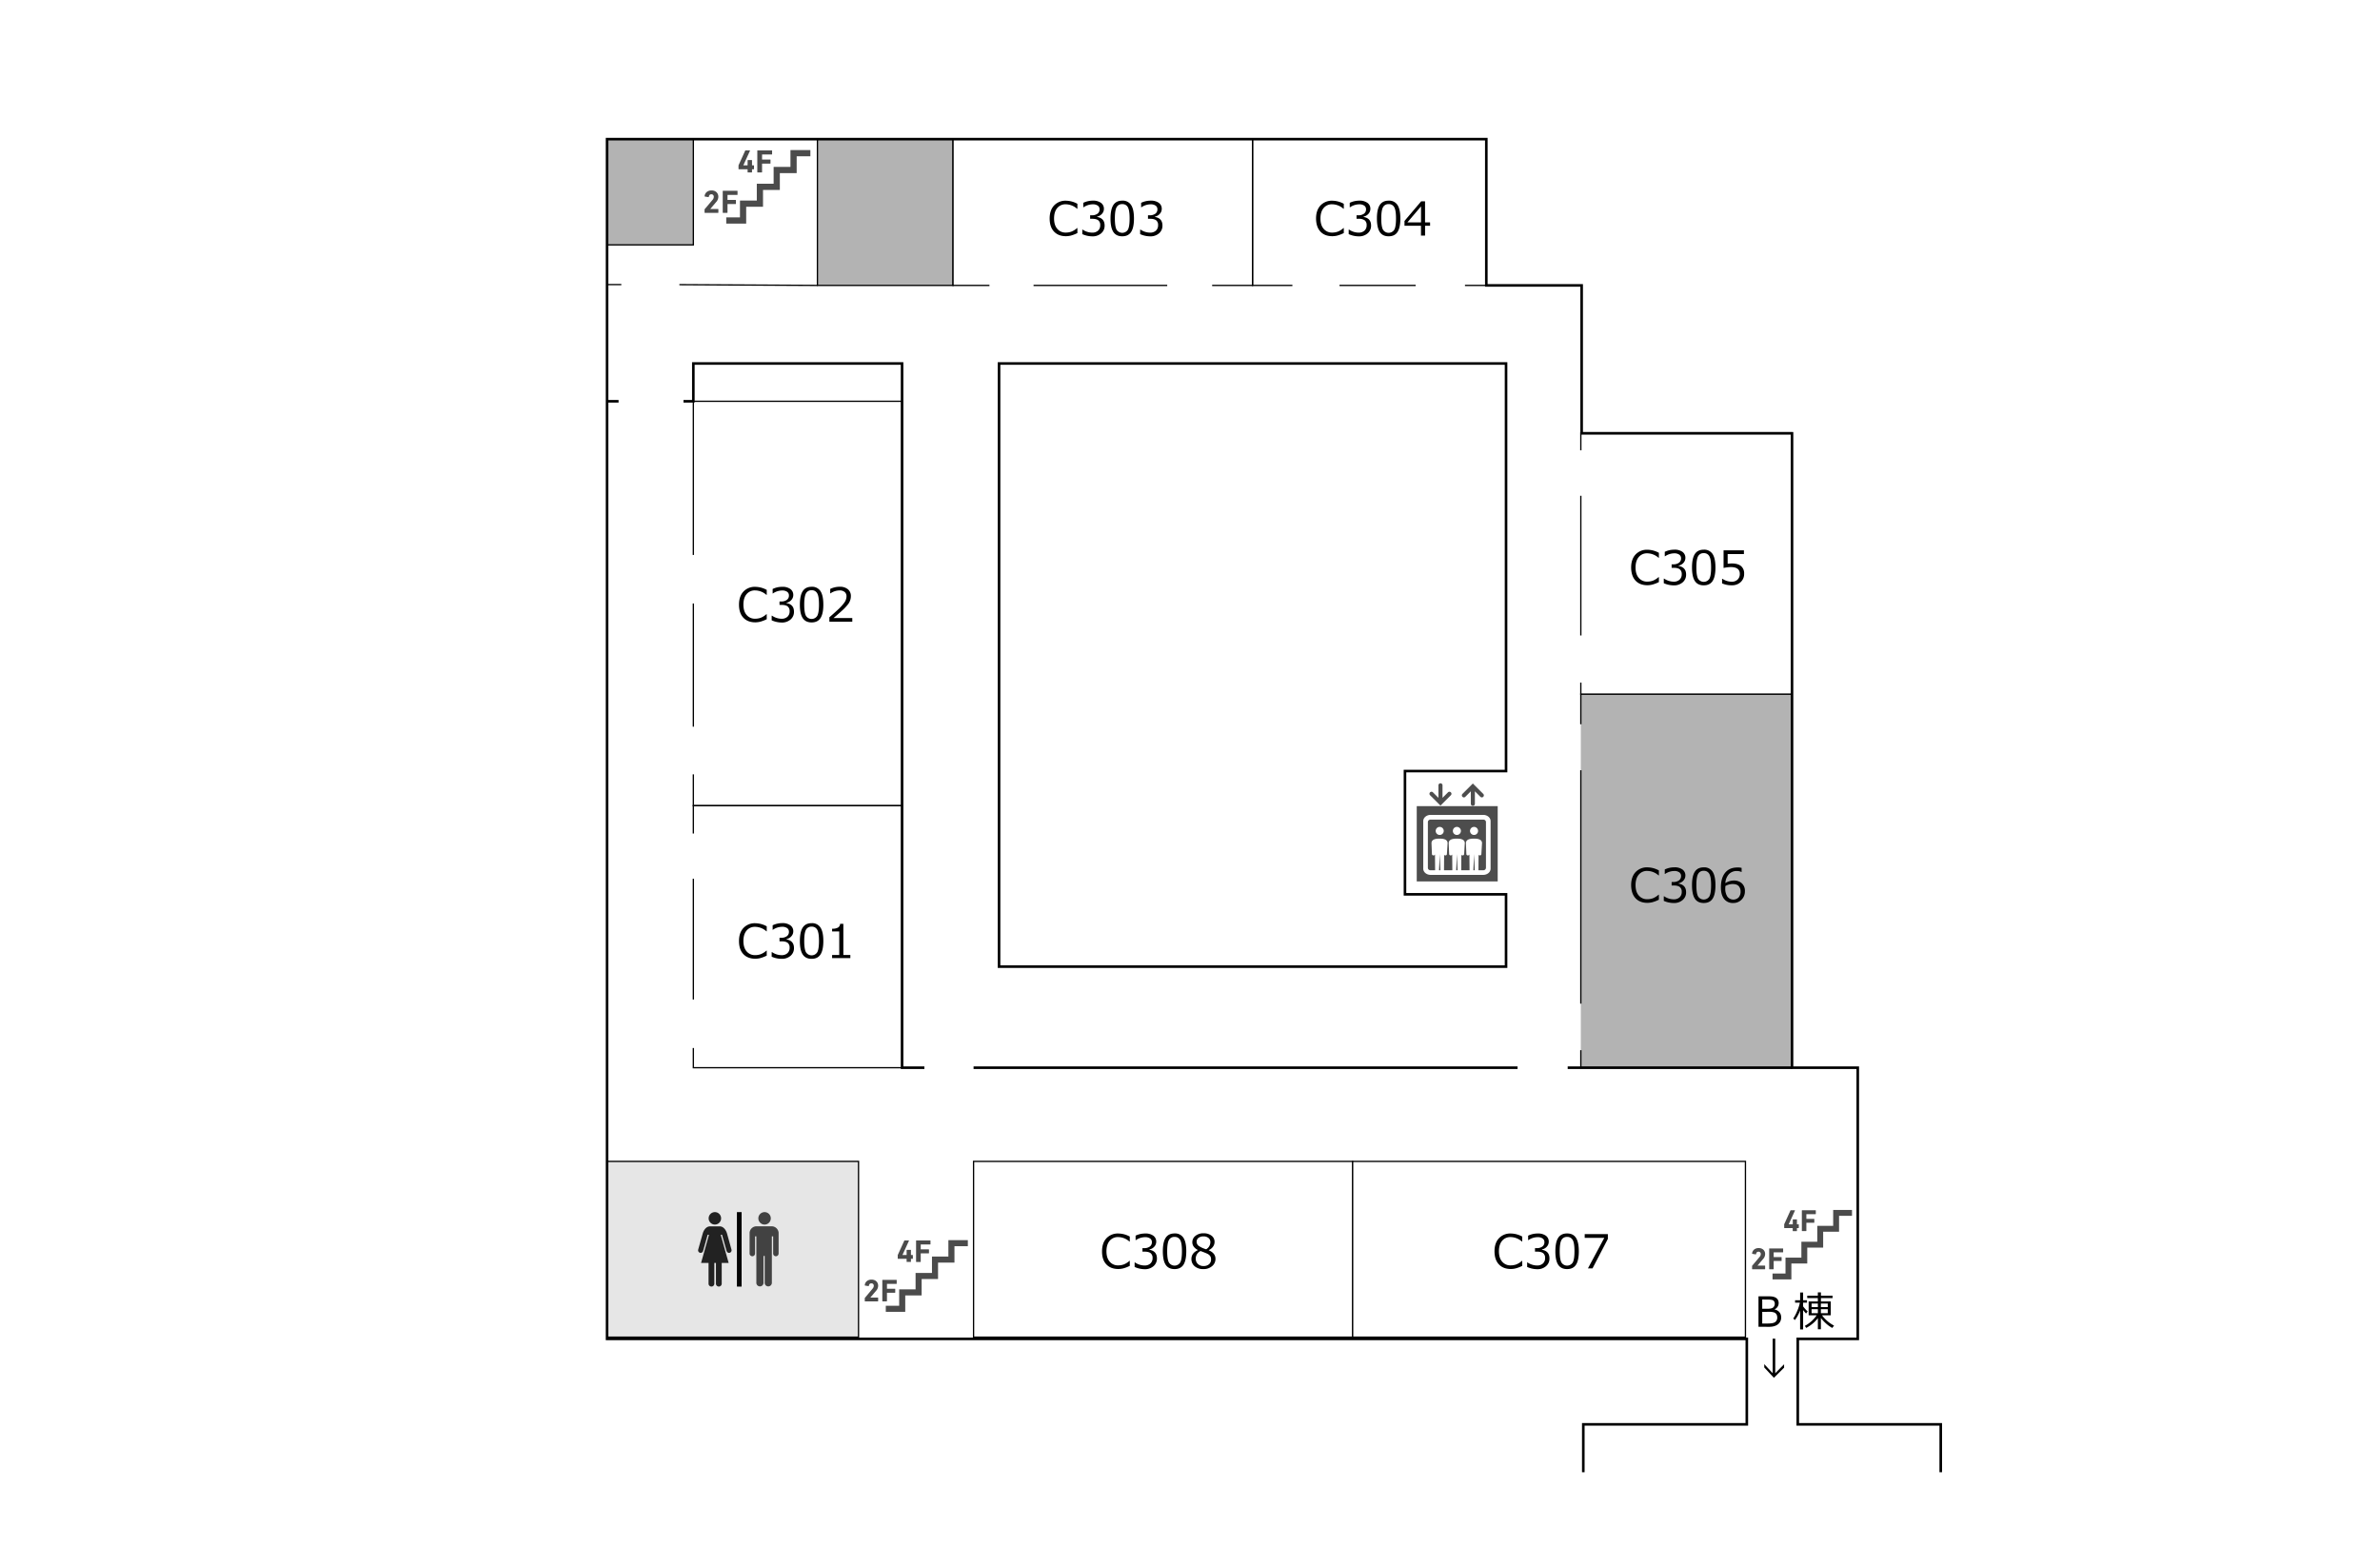 <svg xmlns="http://www.w3.org/2000/svg" viewBox="0 0 1840 1211.53"><defs><style>.cls-1,.cls-2{fill:#fff;}.cls-2,.cls-3,.cls-4,.cls-5,.cls-6{stroke:#000;stroke-miterlimit:10;}.cls-3,.cls-6{fill:none;}.cls-4{fill:#b3b3b3;}.cls-5{fill:#e6e6e6;}.cls-6{stroke-width:2px;}.cls-7{fill:#4d4d4d;}.cls-8{fill:#4b4b4b;}.cls-9{fill:#030303;}.cls-10{fill:#222;}.cls-11{fill:#424242;}</style></defs><title>C03</title><g id="レイヤー_2" data-name="レイヤー 2"><g id="いちょう祭"><g id="C3F"><rect class="cls-1" width="1840" height="1211.53"/><g id="フロア"><polyline class="cls-2" points="536.03 429.03 536.03 310.23 697.4 310.23 697.4 622.88 536.03 622.88 536.03 598.65"/><line class="cls-2" x1="536.04" y1="561.81" x2="536.04" y2="466.55"/><polyline class="cls-2" points="536.03 644.39 536.03 622.88 697.4 622.88 697.4 825.45 536.03 825.45 536.03 810.21"/><line class="cls-2" x1="536.04" y1="772.72" x2="536.04" y2="679.34"/><line class="cls-3" x1="525.24" y1="220.07" x2="631.96" y2="220.65"/><line class="cls-3" x1="469.33" y1="220.02" x2="480.34" y2="220.03"/><rect class="cls-4" x="631.96" y="107.57" width="104.82" height="113.08"/><polyline class="cls-2" points="999.16 220.65 968.35 220.65 968.35 107.57 1149.09 107.57 1149.09 220.65 1132.58 220.65"/><line class="cls-2" x1="1094.46" y1="220.65" x2="1035.59" y2="220.65"/><polyline class="cls-2" points="764.95 220.65 736.79 220.65 736.79 107.57 968.35 107.57 968.35 220.65 937.12 220.65"/><line class="cls-2" x1="902.39" y1="220.65" x2="799.05" y2="220.65"/><rect class="cls-4" x="469.33" y="107.57" width="66.71" height="81.74"/><polyline class="cls-4" points="1222.15 559.9 1222.15 536.61 1385.23 536.61 1385.23 825.45 1222.15 825.45 1222.15 811.9"/><line class="cls-2" x1="1222.15" y1="775.9" x2="1222.15" y2="595.48"/><polyline class="cls-2" points="1222.15 348.13 1222.15 334.59 1385.23 334.59 1385.23 536.61 1222.15 536.61 1222.15 527.71"/><line class="cls-2" x1="1222.15" y1="491.29" x2="1222.15" y2="383.29"/><rect class="cls-2" x="752.67" y="897.88" width="293.08" height="135.88"/><rect class="cls-2" x="1045.75" y="897.88" width="303.67" height="135.88"/><rect class="cls-5" x="469.33" y="897.88" width="194.4" height="135.88"/><g id="棟"><polygon class="cls-6" points="1164.34 281.01 772.37 281.01 772.37 747.31 1164.34 747.31 1164.34 691.41 1086.2 691.41 1086.2 596.11 1164.34 596.11 1164.34 281.01"/><line class="cls-6" x1="478.22" y1="310.23" x2="469.33" y2="310.23"/><polyline class="cls-6" points="714.65 825.45 697.4 825.45 697.4 281.01 536.03 281.01 536.03 310.23 528.41 310.23"/><line class="cls-6" x1="1173.24" y1="825.45" x2="752.67" y2="825.45"/><line class="cls-6" x1="1385.42" y1="825.45" x2="1211.99" y2="825.45"/><polyline class="cls-6" points="1224.06 1138.19 1224.06 1101.17 1350.48 1101.17 1350.48 1035.1 469.33 1035.1 469.33 107.57 1149.09 107.57 1149.09 220.65 1222.79 220.65 1222.79 335.01 1385.42 335.01 1385.42 825.45 1436.25 825.45 1436.25 1035.1 1389.87 1035.1 1389.87 1101.17 1500.41 1101.17 1500.41 1138.19"/></g></g><g id="エレベーター"><rect class="cls-7" x="1095.3" y="623.23" width="62.59" height="58.2"/><path class="cls-1" d="M1113.06,639.28a3.11,3.11,0,1,0,3.11,3.11A3.11,3.11,0,0,0,1113.06,639.28Z"/><path class="cls-1" d="M1126.33,639.28a3.11,3.11,0,1,0,3.11,3.11A3.11,3.11,0,0,0,1126.33,639.28Z"/><path class="cls-1" d="M1139.6,639.28a3.11,3.11,0,1,0,3.11,3.11A3.12,3.12,0,0,0,1139.6,639.28Z"/><path class="cls-1" d="M1146.69,630H1106c-3.13,0-5.67,2.15-5.67,4.79v36.79c0,2.64,2.54,4.79,5.67,4.79h40.72c3.13,0,5.67-2.15,5.67-4.79V634.74C1152.37,632.1,1149.82,630,1146.69,630Zm-34.18,42.79.55-12.46.55,12.46Zm13.27,0,.55-12.46.55,12.46Zm13.27,0,.55-12.46.56,12.46Zm9.73-1.71a1.93,1.93,0,0,1-2.09,1.71H1143l.1-11.91a1.28,1.28,0,0,0,1,.44,1.09,1.09,0,0,0,1.15-1l.52-8.47c0-3.33-4.13-3.5-6.23-3.5s-6.22.17-6.22,3.5l.35,8.47a1.09,1.09,0,0,0,1.15,1,1.18,1.18,0,0,0,1.21-.75l.1,12.22h-6.44l.1-11.91a1.27,1.27,0,0,0,1,.44,1.1,1.1,0,0,0,1.15-1l.51-8.47c0-3.33-4.12-3.5-6.22-3.5s-6.22.17-6.22,3.5l.35,8.47a1.09,1.09,0,0,0,1.15,1,1.16,1.16,0,0,0,1.2-.75l.11,12.22h-6.45l.1-11.91a1.29,1.29,0,0,0,1,.44,1.09,1.09,0,0,0,1.15-1l.52-8.47c0-3.33-4.12-3.5-6.22-3.5s-6.22.17-6.22,3.5l.34,8.47a1.1,1.1,0,0,0,1.15,1,1.18,1.18,0,0,0,1.21-.75l.1,12.22H1106a1.93,1.93,0,0,1-2.09-1.71v-35.7a1.93,1.93,0,0,1,2.09-1.71h40.72a1.93,1.93,0,0,1,2.09,1.71V671Z"/><path class="cls-7" d="M1132.86,616l4.24-4.24v9.53a1.58,1.58,0,1,0,3.15,0v-9.53l4.24,4.24a1.58,1.58,0,0,0,2.23,0,1.59,1.59,0,0,0,0-2.23l-6.93-6.93-1.12-1.11-1.11,1.11-6.93,6.93a1.59,1.59,0,0,0,0,2.23A1.57,1.57,0,0,0,1132.86,616Z"/><path class="cls-7" d="M1112.53,621.71h0l1.11,1.11,1.11-1.11h0l6.93-6.92a1.57,1.57,0,1,0-2.22-2.23l-4.24,4.24v-9.53a1.58,1.58,0,1,0-3.15,0v9.53l-4.25-4.24a1.57,1.57,0,0,0-2.22,2.23Z"/></g><g id="階段"><polygon class="cls-8" points="733.21 958.76 733.21 971.44 720.52 971.44 720.52 984.13 707.84 984.13 707.84 996.81 695.16 996.81 695.16 1009.49 684.82 1009.49 684.82 1014.18 699.85 1014.18 699.85 1001.5 712.53 1001.5 712.53 988.82 725.21 988.82 725.21 976.13 737.9 976.13 737.9 963.45 748.24 963.45 748.24 958.76 733.21 958.76"/><path class="cls-8" d="M668.78,1006.09h9.88a.23.23,0,0,0,.24-.25v-2.42a.23.23,0,0,0-.24-.24h-5.82v0l4.37-5.16a5.85,5.85,0,0,0,1.69-4c0-2.69-1.93-4.75-5.11-4.75s-5.06,2-5.23,4.31a.24.24,0,0,0,.2.29l2.68.44c.18,0,.27-.05.27-.2.15-1.27.84-1.95,2-1.95a1.75,1.75,0,0,1,1.81,1.91,3.37,3.37,0,0,1-1,2.29l-5.84,7a.44.44,0,0,0-.12.34v2.27A.23.23,0,0,0,668.78,1006.09Z"/><path class="cls-8" d="M682.37,1006.09h3.11a.23.23,0,0,0,.24-.25v-6.26c0-.09,0-.14.15-.14h6a.24.24,0,0,0,.25-.25V996.6a.23.23,0,0,0-.25-.24h-6a.13.13,0,0,1-.15-.15v-3.5c0-.09,0-.14.15-.14H693a.24.24,0,0,0,.25-.25v-2.61a.24.24,0,0,0-.25-.25H682.37a.23.23,0,0,0-.24.25v16.13A.23.23,0,0,0,682.37,1006.09Z"/><path class="cls-8" d="M694.29,973.21h6.48c.09,0,.14,0,.14.15v2a.24.24,0,0,0,.25.25H704a.24.24,0,0,0,.25-.25v-2a.13.13,0,0,1,.15-.15h1.1a.23.23,0,0,0,.24-.25v-2.47a.23.23,0,0,0-.24-.24h-1.1a.13.13,0,0,1-.15-.15v-3.59a.23.23,0,0,0-.25-.24h-2.83a.23.23,0,0,0-.25.24v3.59c0,.1,0,.15-.14.15h-3.06v-.07l5-10.93c0-.15,0-.25-.17-.25h-3.11a.32.32,0,0,0-.34.2l-5,11a.59.59,0,0,0-.05.29V973A.24.24,0,0,0,694.29,973.21Z"/><path class="cls-8" d="M708.47,975.63h3.1a.24.24,0,0,0,.25-.25v-6.25c0-.1,0-.15.14-.15h6a.23.23,0,0,0,.24-.25v-2.59a.23.23,0,0,0-.24-.24h-6c-.09,0-.14,0-.14-.15v-3.49c0-.1,0-.15.14-.15h7.17a.23.23,0,0,0,.24-.24v-2.62a.23.23,0,0,0-.24-.25H708.47a.24.24,0,0,0-.25.25v16.13A.24.24,0,0,0,708.47,975.63Z"/><polygon class="cls-8" points="1417.25 935.42 1417.25 947.71 1404.96 947.71 1404.96 960 1392.67 960 1392.67 972.28 1380.39 972.28 1380.39 984.57 1370.37 984.57 1370.37 989.11 1384.93 989.11 1384.93 976.82 1397.21 976.82 1397.21 964.54 1409.5 964.54 1409.5 952.25 1421.79 952.25 1421.79 939.96 1431.8 939.96 1431.8 935.42 1417.25 935.42"/><path class="cls-8" d="M1354.84,981.27h9.56a.23.23,0,0,0,.24-.24v-2.34a.23.23,0,0,0-.24-.24h-5.63v-.05l4.24-5a5.75,5.75,0,0,0,1.63-3.91c0-2.61-1.87-4.6-5-4.6s-4.9,2-5.07,4.17a.24.24,0,0,0,.19.29l2.61.42c.16,0,.26,0,.26-.19.14-1.23.8-1.89,1.89-1.89a1.69,1.69,0,0,1,1.75,1.85,3.29,3.29,0,0,1-.94,2.22l-5.66,6.73a.43.43,0,0,0-.12.33V981A.23.23,0,0,0,1354.84,981.27Z"/><path class="cls-8" d="M1368,981.27h3a.23.23,0,0,0,.24-.24V975a.13.13,0,0,1,.14-.14h5.78a.22.22,0,0,0,.23-.24v-2.51a.22.22,0,0,0-.23-.24h-5.78a.12.12,0,0,1-.14-.14v-3.38c0-.1,0-.15.14-.15h6.94a.22.22,0,0,0,.24-.23V965.4a.22.22,0,0,0-.24-.23H1368a.22.22,0,0,0-.23.23V981A.22.22,0,0,0,1368,981.27Z"/><path class="cls-8" d="M1379.55,949.42h6.27a.12.12,0,0,1,.14.14v2a.23.23,0,0,0,.24.24H1389a.22.22,0,0,0,.23-.24v-2c0-.09,0-.14.15-.14h1.06a.23.23,0,0,0,.24-.24v-2.39a.22.22,0,0,0-.24-.23h-1.06a.13.13,0,0,1-.15-.15v-3.48a.22.22,0,0,0-.23-.23h-2.75a.22.22,0,0,0-.24.23v3.48c0,.1,0,.15-.14.15h-3v-.07l4.83-10.59c0-.14,0-.24-.16-.24h-3a.31.31,0,0,0-.33.19l-4.83,10.64a.54.54,0,0,0,0,.28v2.41A.22.22,0,0,0,1379.55,949.42Z"/><path class="cls-8" d="M1393.28,951.77h3a.23.23,0,0,0,.24-.24v-6.06c0-.1,0-.15.14-.15h5.77a.22.22,0,0,0,.24-.23v-2.51a.22.22,0,0,0-.24-.24h-5.77a.12.12,0,0,1-.14-.14v-3.39a.12.12,0,0,1,.14-.14h6.94a.22.22,0,0,0,.23-.24V935.9a.22.22,0,0,0-.23-.24h-10.33a.23.23,0,0,0-.24.24v15.63A.23.23,0,0,0,1393.28,951.77Z"/><polygon class="cls-8" points="611.11 116.02 611.11 129.03 598.1 129.03 598.1 142.04 585.09 142.04 585.09 155.05 572.08 155.05 572.08 168.06 561.47 168.06 561.47 172.87 576.88 172.87 576.88 159.85 589.89 159.85 589.89 146.85 602.9 146.85 602.9 133.84 615.91 133.84 615.91 120.83 626.52 120.83 626.52 116.02 611.11 116.02"/><path class="cls-8" d="M545,164.56h10.13a.24.24,0,0,0,.25-.25v-2.48a.24.24,0,0,0-.25-.25h-6v-.05l4.49-5.29a6,6,0,0,0,1.73-4.14c0-2.76-2-4.87-5.24-4.87s-5.19,2.06-5.37,4.42a.25.25,0,0,0,.21.3l2.75.45c.18,0,.28-.05.28-.2.15-1.3.85-2,2-2a1.79,1.79,0,0,1,1.85,2,3.49,3.49,0,0,1-1,2.36l-6,7.12a.43.43,0,0,0-.13.35v2.33A.24.24,0,0,0,545,164.56Z"/><path class="cls-8" d="M559,164.56h3.19a.24.24,0,0,0,.25-.25v-6.42a.13.13,0,0,1,.15-.15h6.12a.24.24,0,0,0,.25-.25v-2.66a.24.24,0,0,0-.25-.25h-6.12a.13.13,0,0,1-.15-.15v-3.58a.13.13,0,0,1,.15-.15h7.35a.24.24,0,0,0,.25-.26v-2.68a.24.24,0,0,0-.25-.25H559a.24.24,0,0,0-.25.25v16.55A.24.24,0,0,0,559,164.56Z"/><path class="cls-8" d="M571.19,130.84h6.64a.13.13,0,0,1,.15.15v2.08a.24.24,0,0,0,.25.25h2.91a.24.24,0,0,0,.25-.25V131a.13.13,0,0,1,.15-.15h1.13a.24.24,0,0,0,.25-.25v-2.53a.24.24,0,0,0-.25-.25h-1.13c-.1,0-.15,0-.15-.16V124a.24.24,0,0,0-.25-.25h-2.91a.24.24,0,0,0-.25.25v3.68c0,.11-.05.16-.15.16H574.7v-.08l5.11-11.21c.05-.15,0-.25-.17-.25h-3.19a.34.34,0,0,0-.35.2L571,127.73a.63.63,0,0,0-.05.3v2.56A.24.24,0,0,0,571.19,130.84Z"/><path class="cls-8" d="M585.73,133.32h3.18a.24.24,0,0,0,.25-.25v-6.42c0-.1.05-.15.16-.15h6.11a.24.24,0,0,0,.25-.25v-2.66a.24.24,0,0,0-.25-.25h-6.11c-.11,0-.16,0-.16-.15v-3.58a.14.14,0,0,1,.16-.16h7.34a.24.24,0,0,0,.25-.25v-2.68a.24.24,0,0,0-.25-.25H585.73a.24.24,0,0,0-.25.25v16.55A.24.24,0,0,0,585.73,133.32Z"/></g><g id="トイレ"><rect class="cls-9" x="569.71" y="937.09" width="3.64" height="57.58"/><path class="cls-10" d="M552.68,946.71a4.81,4.81,0,1,0-4.81-4.81A4.81,4.81,0,0,0,552.68,946.71Z"/><path class="cls-10" d="M562.05,953.57c-1-3.29-3.16-5.47-5.61-5.47h-7.52c-2.46,0-4.65,2.18-5.62,5.47l-3.54,12.57a2,2,0,0,0,1.44,2.4,2,2,0,0,0,2.38-1.42l3.53-12.53h1L542,976.38h5.79v16.17a2.24,2.24,0,0,0,4.47,0V976.38h1.24v16.17a2.24,2.24,0,0,0,4.47,0V976.38h5.36l-6.14-21.79h1l3.53,12.53a2,2,0,0,0,2.38,1.42,2,2,0,0,0,1.44-2.4Z"/><path class="cls-11" d="M591.1,946.71a4.81,4.81,0,1,0-4.81-4.81A4.81,4.81,0,0,0,591.1,946.71Z"/><path class="cls-11" d="M597,948.07H584.38a5.41,5.41,0,0,0-4.86,4.87V969.1a2.11,2.11,0,0,0,4.22,0V955.81h1V991.9a2.78,2.78,0,0,0,5.55,0V971h.89V991.9a2.78,2.78,0,0,0,5.55,0V955.81h1V969.1a2.11,2.11,0,0,0,4.22,0V952.94A5.42,5.42,0,0,0,597,948.07Z"/></g><g id="教室名"><path d="M584,741.2q-5.94,0-9.31-3.58t-3.36-10.11q0-6.4,3.42-10.07a12,12,0,0,1,9.27-3.68,18.82,18.82,0,0,1,8.75,2.38V720h-.24a13.4,13.4,0,0,0-8.72-3.47,8.21,8.21,0,0,0-6.63,2.91q-2.44,2.91-2.44,8.08c0,3.42.83,6.1,2.48,8a8.31,8.31,0,0,0,6.62,2.9,12.62,12.62,0,0,0,4.26-.72,14.5,14.5,0,0,0,4.43-2.78h.24v3.86a26.4,26.4,0,0,1-5.25,2A16.6,16.6,0,0,1,584,741.2Z"/><path d="M596.59,739.62v-3.53h.28a13.22,13.22,0,0,0,7.38,2.35,6.47,6.47,0,0,0,4.51-1.53,5.43,5.43,0,0,0,1.7-4.25,4.5,4.5,0,0,0-1.48-3.73c-1-.79-2.58-1.19-4.78-1.19h-1.55V725h1.2a7.25,7.25,0,0,0,4.46-1.21,4,4,0,0,0,1.62-3.41,3.35,3.35,0,0,0-1.41-2.88,6.66,6.66,0,0,0-3.9-1,12.77,12.77,0,0,0-7.08,2.31h-.2v-3.47a17.2,17.2,0,0,1,7.37-1.67,10.22,10.22,0,0,1,6.34,1.72,5.52,5.52,0,0,1,2.24,4.63,5.6,5.6,0,0,1-1.5,3.83,6.61,6.61,0,0,1-3.74,2.15v.28q5.79,1,5.78,6.66a7.62,7.62,0,0,1-2.65,6,10,10,0,0,1-6.84,2.33A19.11,19.11,0,0,1,596.59,739.62Z"/><path d="M627.47,741.27q-4.66,0-6.87-3.34t-2.2-10.42q0-7.08,2.21-10.44t6.86-3.36a7.6,7.6,0,0,1,6.84,3.37q2.22,3.36,2.22,10.39t-2.2,10.45C632.86,740.16,630.58,741.27,627.47,741.27Zm0-24.87a4.64,4.64,0,0,0-4.36,2.38q-1.35,2.38-1.35,8.73c0,4.19.45,7.09,1.35,8.68a5.16,5.16,0,0,0,8.71,0q1.35-2.38,1.35-8.72t-1.34-8.64A4.59,4.59,0,0,0,627.47,716.4Z"/><path d="M657.41,740.73h-14.1V738.3h5.52V720.09h-5.52V718a8.78,8.78,0,0,0,4.62-.93,3.58,3.58,0,0,0,1.57-2.87H652V738.3h5.41Z"/><path d="M584,481.13q-5.94,0-9.31-3.59t-3.36-10.1q0-6.4,3.42-10.08a12,12,0,0,1,9.27-3.67,18.92,18.92,0,0,1,8.75,2.37v3.85h-.24a13.39,13.39,0,0,0-8.72-3.46,8.21,8.21,0,0,0-6.63,2.91q-2.44,2.91-2.44,8.08t2.48,8a8.3,8.3,0,0,0,6.62,2.89,12.61,12.61,0,0,0,4.26-.71,14.37,14.37,0,0,0,4.43-2.79h.24v3.87a26.4,26.4,0,0,1-5.25,2A17.27,17.27,0,0,1,584,481.13Z"/><path d="M596.59,479.55V476h.28a13.24,13.24,0,0,0,7.38,2.36,6.47,6.47,0,0,0,4.51-1.53,5.44,5.44,0,0,0,1.7-4.25,4.5,4.5,0,0,0-1.48-3.73c-1-.8-2.58-1.2-4.78-1.2h-1.55V465h1.2a7.25,7.25,0,0,0,4.46-1.22,4,4,0,0,0,1.62-3.41,3.32,3.32,0,0,0-1.41-2.87,6.66,6.66,0,0,0-3.9-1,12.84,12.84,0,0,0-7.08,2.3h-.2v-3.46a17.2,17.2,0,0,1,7.37-1.67,10.28,10.28,0,0,1,6.34,1.71,5.55,5.55,0,0,1,2.24,4.64,5.61,5.61,0,0,1-1.5,3.83,6.59,6.59,0,0,1-3.74,2.14v.28q5.79,1,5.78,6.67a7.6,7.6,0,0,1-2.65,6,10,10,0,0,1-6.84,2.34A19.11,19.11,0,0,1,596.59,479.55Z"/><path d="M627.47,481.2q-4.66,0-6.87-3.34t-2.2-10.42q0-7.1,2.21-10.45t6.86-3.35a7.61,7.61,0,0,1,6.84,3.36q2.22,3.38,2.22,10.4t-2.2,10.45C632.86,480.08,630.58,481.2,627.47,481.2Zm0-24.87a4.64,4.64,0,0,0-4.36,2.38q-1.35,2.39-1.35,8.73c0,4.19.45,7.09,1.35,8.68a5.16,5.16,0,0,0,8.71,0q1.35-2.39,1.35-8.72t-1.34-8.64A4.59,4.59,0,0,0,627.47,456.33Z"/><path d="M658.92,480.66H641.2v-3.43c1.88-1.62,4-3.5,6.32-5.65a35.82,35.82,0,0,0,5.21-5.66,8.44,8.44,0,0,0,1.71-4.88,4.21,4.21,0,0,0-1.43-3.38,5.85,5.85,0,0,0-3.9-1.21,12.73,12.73,0,0,0-7.08,2.29h-.18v-3.43a16.89,16.89,0,0,1,7.35-1.69,9.5,9.5,0,0,1,6.31,1.94,6.56,6.56,0,0,1,2.3,5.3,9.86,9.86,0,0,1-.59,3.43,11,11,0,0,1-1.83,3.18,41.93,41.93,0,0,1-3,3.29q-1.74,1.74-8,7.07h14.52Z"/><path d="M1030.13,182.61q-6,0-9.31-3.58t-3.37-10.11q0-6.39,3.42-10.07a12.05,12.05,0,0,1,9.27-3.68,19,19,0,0,1,8.76,2.38v3.85h-.25a13.38,13.38,0,0,0-8.72-3.47,8.17,8.17,0,0,0-6.62,2.91c-1.63,1.94-2.45,4.64-2.45,8.08s.83,6.1,2.49,8a8.31,8.31,0,0,0,6.62,2.89,12.56,12.56,0,0,0,4.25-.72,14.27,14.27,0,0,0,4.43-2.78h.25v3.87a26.87,26.87,0,0,1-5.25,2A16.67,16.67,0,0,1,1030.13,182.61Z"/><path d="M1042.69,181V177.5h.29a13.2,13.2,0,0,0,7.38,2.35,6.53,6.53,0,0,0,4.51-1.52,5.44,5.44,0,0,0,1.69-4.26,4.53,4.53,0,0,0-1.47-3.73,7.67,7.67,0,0,0-4.78-1.19h-1.55v-2.71H1050a7.3,7.3,0,0,0,4.47-1.21,4,4,0,0,0,1.62-3.41,3.32,3.32,0,0,0-1.42-2.87,6.53,6.53,0,0,0-3.89-1,12.83,12.83,0,0,0-7.09,2.31h-.19v-3.47a17.17,17.17,0,0,1,7.37-1.67,10.23,10.23,0,0,1,6.33,1.72,5.5,5.5,0,0,1,2.24,4.63,5.59,5.59,0,0,1-1.49,3.83,6.64,6.64,0,0,1-3.74,2.15v.28q5.77,1,5.78,6.66a7.61,7.61,0,0,1-2.66,6,9.93,9.93,0,0,1-6.83,2.33A19.16,19.16,0,0,1,1042.69,181Z"/><path d="M1073.58,182.68q-4.68,0-6.87-3.34t-2.2-10.42q0-7.08,2.2-10.44c1.48-2.24,3.76-3.36,6.87-3.36a7.61,7.61,0,0,1,6.84,3.37q2.2,3.36,2.21,10.4t-2.2,10.45C1079,181.57,1076.68,182.68,1073.58,182.68Zm0-24.87a4.65,4.65,0,0,0-4.36,2.38q-1.35,2.38-1.35,8.73t1.35,8.68a5.16,5.16,0,0,0,8.71,0c.9-1.59,1.34-4.5,1.34-8.71s-.44-7-1.33-8.64A4.59,4.59,0,0,0,1073.58,157.81Z"/><path d="M1105.62,174.51h-3.88v7.63h-3.16v-7.63h-12.75v-3.69l12.89-15.17h3v16.26h3.88Zm-7-2.6V159.52l-10.53,12.39Z"/><path d="M1273.73,452.45q-6,0-9.31-3.59t-3.37-10.1q0-6.4,3.42-10.08a12,12,0,0,1,9.27-3.67,19,19,0,0,1,8.76,2.37v3.85h-.25a13.37,13.37,0,0,0-8.72-3.46,8.17,8.17,0,0,0-6.62,2.91q-2.45,2.91-2.45,8.08t2.49,8a8.28,8.28,0,0,0,6.62,2.89,12.81,12.81,0,0,0,4.25-.71,14.14,14.14,0,0,0,4.43-2.79h.25V450a25.62,25.62,0,0,1-5.25,2A16.71,16.71,0,0,1,1273.73,452.45Z"/><path d="M1286.29,450.87v-3.54h.29a13.19,13.19,0,0,0,7.38,2.36,6.49,6.49,0,0,0,4.51-1.53,5.44,5.44,0,0,0,1.69-4.25,4.53,4.53,0,0,0-1.47-3.73c-1-.8-2.58-1.2-4.78-1.2h-1.55v-2.7h1.19a7.3,7.3,0,0,0,4.47-1.22,4,4,0,0,0,1.62-3.41,3.32,3.32,0,0,0-1.42-2.87,6.61,6.61,0,0,0-3.89-1,12.9,12.9,0,0,0-7.09,2.3h-.19v-3.46a17.16,17.16,0,0,1,7.36-1.67,10.24,10.24,0,0,1,6.34,1.71,5.52,5.52,0,0,1,2.24,4.63,5.63,5.63,0,0,1-1.49,3.84,6.65,6.65,0,0,1-3.75,2.14v.28q5.79,1,5.79,6.66a7.61,7.61,0,0,1-2.66,6,10,10,0,0,1-6.83,2.34A19.16,19.16,0,0,1,1286.29,450.87Z"/><path d="M1317.18,452.52q-4.68,0-6.87-3.34t-2.2-10.42q0-7.1,2.2-10.45c1.48-2.23,3.76-3.35,6.87-3.35a7.62,7.62,0,0,1,6.84,3.36q2.2,3.38,2.21,10.4t-2.2,10.45C1322.57,451.4,1320.28,452.52,1317.18,452.52Zm0-24.87a4.62,4.62,0,0,0-4.36,2.38q-1.35,2.39-1.35,8.73c0,4.19.45,7.09,1.35,8.68a5.16,5.16,0,0,0,8.71,0c.9-1.59,1.34-4.5,1.34-8.72s-.44-7-1.33-8.64A4.6,4.6,0,0,0,1317.18,427.65Z"/><path d="M1331.36,451v-3.51h.29a12.85,12.85,0,0,0,7.13,2.23,6.32,6.32,0,0,0,4.56-1.63,5.86,5.86,0,0,0,1.72-4.49q0-5.2-7.14-5.2a27.78,27.78,0,0,0-5.41.7V425.48h15.73v2.85h-12.57v7.51c1.55-.15,2.59-.23,3.13-.23q4.73,0,7.17,2a7.29,7.29,0,0,1,2.44,5.94,8.45,8.45,0,0,1-2.64,6.43,9.64,9.64,0,0,1-6.92,2.5A17.67,17.67,0,0,1,1331.36,451Z"/><path d="M1273.73,698q-6,0-9.31-3.59t-3.37-10.11q0-6.39,3.42-10.07a12,12,0,0,1,9.27-3.67,19,19,0,0,1,8.76,2.37v3.85h-.25a13.37,13.37,0,0,0-8.72-3.46,8.17,8.17,0,0,0-6.62,2.91q-2.45,2.91-2.45,8.07c0,3.43.83,6.1,2.49,8a8.28,8.28,0,0,0,6.62,2.89,12.81,12.81,0,0,0,4.25-.71,14.52,14.52,0,0,0,4.43-2.79h.25v3.87a26.23,26.23,0,0,1-5.25,2A16.71,16.71,0,0,1,1273.73,698Z"/><path d="M1286.29,696.46v-3.54h.29a13.19,13.19,0,0,0,7.38,2.36,6.49,6.49,0,0,0,4.51-1.53,5.44,5.44,0,0,0,1.69-4.26,4.51,4.51,0,0,0-1.47-3.72c-1-.8-2.58-1.2-4.78-1.2h-1.55v-2.7h1.19a7.3,7.3,0,0,0,4.47-1.22,4,4,0,0,0,1.62-3.41,3.32,3.32,0,0,0-1.42-2.87,6.54,6.54,0,0,0-3.89-1,12.9,12.9,0,0,0-7.09,2.3h-.19V672.2a17,17,0,0,1,7.36-1.67,10.24,10.24,0,0,1,6.34,1.71,5.51,5.51,0,0,1,2.24,4.63,5.63,5.63,0,0,1-1.49,3.84,6.65,6.65,0,0,1-3.75,2.14v.28q5.79,1,5.79,6.66a7.61,7.61,0,0,1-2.66,6,10,10,0,0,1-6.83,2.34A19.16,19.16,0,0,1,1286.29,696.46Z"/><path d="M1317.18,698.11c-3.12,0-5.41-1.12-6.87-3.34s-2.2-5.7-2.2-10.43.73-8.2,2.2-10.44,3.76-3.35,6.87-3.35a7.62,7.62,0,0,1,6.84,3.36q2.2,3.38,2.21,10.4t-2.2,10.45C1322.57,697,1320.28,698.11,1317.18,698.11Zm0-24.88a4.63,4.63,0,0,0-4.36,2.39q-1.35,2.37-1.35,8.72c0,4.2.45,7.09,1.35,8.69a5.16,5.16,0,0,0,8.71,0c.9-1.6,1.34-4.5,1.34-8.72s-.44-7-1.33-8.64A4.61,4.61,0,0,0,1317.18,673.23Z"/><path d="M1346.46,671v3.11h-.21a7.74,7.74,0,0,0-3.44-.72,8.15,8.15,0,0,0-6.21,2.47,11.14,11.14,0,0,0-2.7,6.87,12.52,12.52,0,0,1,6.46-2,9,9,0,0,1,6.25,2.14A7.75,7.75,0,0,1,1349,689a8.84,8.84,0,0,1-9.07,9.11,8.41,8.41,0,0,1-7-3.12c-1.66-2.08-2.48-5.1-2.48-9q0-7.29,3.33-11.33t9.51-4A10,10,0,0,1,1346.46,671Zm-12.56,14c-.05,1-.07,1.54-.07,1.74a11,11,0,0,0,1.63,6.46,5.82,5.82,0,0,0,8.68.61,6.64,6.64,0,0,0,1.52-4.65,6,6,0,0,0-1.43-4.09c-1-1.08-2.52-1.62-4.73-1.62A11.25,11.25,0,0,0,1333.9,685Z"/><path d="M1168.09,981.07q-5.94,0-9.3-3.59t-3.37-10.1q0-6.4,3.42-10.08a12,12,0,0,1,9.27-3.67,18.92,18.92,0,0,1,8.75,2.37v3.85h-.24a13.39,13.39,0,0,0-8.72-3.46,8.21,8.21,0,0,0-6.63,2.91q-2.44,2.91-2.44,8.08t2.49,8a8.26,8.26,0,0,0,6.61,2.89,12.87,12.87,0,0,0,4.26-.71,14.25,14.25,0,0,0,4.43-2.79h.24v3.87a25.58,25.58,0,0,1-5.24,2A16.8,16.8,0,0,1,1168.09,981.07Z"/><path d="M1180.66,979.49V976h.28a13.24,13.24,0,0,0,7.38,2.36,6.47,6.47,0,0,0,4.51-1.53,5.44,5.44,0,0,0,1.7-4.25,4.5,4.5,0,0,0-1.48-3.73c-1-.8-2.58-1.2-4.78-1.2h-1.55v-2.7h1.2a7.25,7.25,0,0,0,4.46-1.22,4,4,0,0,0,1.62-3.41,3.32,3.32,0,0,0-1.41-2.87,6.64,6.64,0,0,0-3.9-1,12.84,12.84,0,0,0-7.08,2.3h-.19v-3.46a17.13,17.13,0,0,1,7.36-1.67,10.28,10.28,0,0,1,6.34,1.71,5.55,5.55,0,0,1,2.24,4.64,5.67,5.67,0,0,1-1.49,3.83,6.65,6.65,0,0,1-3.75,2.14v.28q5.79,1,5.78,6.67a7.6,7.6,0,0,1-2.65,6,10,10,0,0,1-6.84,2.34A19.11,19.11,0,0,1,1180.66,979.49Z"/><path d="M1211.54,981.14q-4.66,0-6.87-3.34t-2.2-10.42q0-7.1,2.21-10.45t6.86-3.35q4.64,0,6.84,3.36t2.22,10.4q0,7.11-2.2,10.45T1211.54,981.14Zm0-24.87a4.62,4.62,0,0,0-4.35,2.38q-1.37,2.39-1.36,8.73c0,4.19.45,7.09,1.36,8.68a5.16,5.16,0,0,0,8.71,0q1.33-2.38,1.34-8.72t-1.34-8.64A4.59,4.59,0,0,0,1211.54,956.27Z"/><path d="M1243.06,957.78l-11.88,22.81h-3.53L1240.29,957h-15.14V954.1h17.91Z"/><path d="M824.17,182.61q-5.94,0-9.3-3.58t-3.37-10.11q0-6.39,3.42-10.07a12.05,12.05,0,0,1,9.27-3.68,18.94,18.94,0,0,1,8.75,2.38v3.85h-.24a13.4,13.4,0,0,0-8.72-3.47,8.21,8.21,0,0,0-6.63,2.91c-1.63,1.94-2.44,4.64-2.44,8.08s.83,6.1,2.49,8a8.29,8.29,0,0,0,6.61,2.89,12.62,12.62,0,0,0,4.26-.72,14.39,14.39,0,0,0,4.43-2.78h.24v3.87a26.84,26.84,0,0,1-5.24,2A16.76,16.76,0,0,1,824.17,182.61Z"/><path d="M836.74,181V177.5H837a13.23,13.23,0,0,0,7.39,2.35,6.5,6.5,0,0,0,4.5-1.52,5.45,5.45,0,0,0,1.7-4.26,4.5,4.5,0,0,0-1.48-3.73c-1-.79-2.57-1.19-4.78-1.19h-1.54v-2.71H844a7.3,7.3,0,0,0,4.47-1.21,4,4,0,0,0,1.61-3.41,3.32,3.32,0,0,0-1.41-2.87,6.57,6.57,0,0,0-3.9-1,12.8,12.8,0,0,0-7.08,2.31h-.19v-3.47a17.13,17.13,0,0,1,7.36-1.67,10.28,10.28,0,0,1,6.34,1.72,5.52,5.52,0,0,1,2.24,4.63,5.63,5.63,0,0,1-1.49,3.83,6.67,6.67,0,0,1-3.75,2.15v.28q5.79,1,5.79,6.66a7.61,7.61,0,0,1-2.66,6,10,10,0,0,1-6.84,2.33A19.11,19.11,0,0,1,836.74,181Z"/><path d="M867.63,182.68q-4.68,0-6.88-3.34t-2.19-10.42q0-7.08,2.2-10.44t6.87-3.36a7.58,7.58,0,0,1,6.83,3.37q2.22,3.36,2.22,10.4t-2.2,10.45C873,181.57,870.73,182.68,867.63,182.68Zm0-24.87a4.64,4.64,0,0,0-4.36,2.38q-1.37,2.38-1.36,8.73t1.36,8.68a5.16,5.16,0,0,0,8.71,0c.89-1.59,1.34-4.5,1.34-8.71s-.44-7-1.33-8.64A4.6,4.6,0,0,0,867.63,157.81Z"/><path d="M881.46,181V177.5h.28a13.22,13.22,0,0,0,7.38,2.35,6.51,6.51,0,0,0,4.51-1.52,5.45,5.45,0,0,0,1.7-4.26,4.5,4.5,0,0,0-1.48-3.73c-1-.79-2.58-1.19-4.78-1.19h-1.55v-2.71h1.2a7.25,7.25,0,0,0,4.46-1.21,4,4,0,0,0,1.62-3.41,3.32,3.32,0,0,0-1.41-2.87,6.57,6.57,0,0,0-3.9-1,12.77,12.77,0,0,0-7.08,2.31h-.19v-3.47a17.13,17.13,0,0,1,7.36-1.67,10.28,10.28,0,0,1,6.34,1.72,5.52,5.52,0,0,1,2.24,4.63,5.6,5.6,0,0,1-1.5,3.83,6.61,6.61,0,0,1-3.74,2.15v.28q5.79,1,5.78,6.66a7.61,7.61,0,0,1-2.65,6,10,10,0,0,1-6.84,2.33A19.11,19.11,0,0,1,881.46,181Z"/><path d="M864.62,981.07q-5.94,0-9.31-3.59T852,967.38q0-6.4,3.41-10.08a12.05,12.05,0,0,1,9.28-3.67,18.92,18.92,0,0,1,8.75,2.37v3.85h-.25a13.37,13.37,0,0,0-8.71-3.46,8.21,8.21,0,0,0-6.63,2.91q-2.44,2.91-2.44,8.08c0,3.42.82,6.09,2.48,8a8.3,8.3,0,0,0,6.62,2.89,12.76,12.76,0,0,0,4.25-.71,14.14,14.14,0,0,0,4.43-2.79h.25v3.87a25.62,25.62,0,0,1-5.25,2A16.71,16.71,0,0,1,864.62,981.07Z"/><path d="M877.19,979.49V976h.28a13.24,13.24,0,0,0,7.38,2.36,6.47,6.47,0,0,0,4.51-1.53,5.44,5.44,0,0,0,1.7-4.25,4.53,4.53,0,0,0-1.48-3.73c-1-.8-2.58-1.2-4.78-1.2h-1.55v-2.7h1.2a7.27,7.27,0,0,0,4.46-1.22,4,4,0,0,0,1.62-3.41,3.3,3.3,0,0,0-1.42-2.87,6.61,6.61,0,0,0-3.89-1,12.84,12.84,0,0,0-7.08,2.3h-.2v-3.46a17.2,17.2,0,0,1,7.37-1.67,10.23,10.23,0,0,1,6.33,1.71,5.54,5.54,0,0,1,2.25,4.64,5.63,5.63,0,0,1-1.5,3.83,6.59,6.59,0,0,1-3.74,2.14v.28q5.77,1,5.78,6.67a7.6,7.6,0,0,1-2.65,6,10,10,0,0,1-6.84,2.34A19.11,19.11,0,0,1,877.19,979.49Z"/><path d="M908.07,981.14q-4.68,0-6.87-3.34T899,967.38q0-7.1,2.21-10.45t6.86-3.35a7.62,7.62,0,0,1,6.84,3.36q2.22,3.38,2.21,10.4t-2.19,10.45C913.46,980,911.18,981.14,908.07,981.14Zm0-24.87a4.64,4.64,0,0,0-4.36,2.38q-1.35,2.39-1.35,8.73c0,4.19.45,7.09,1.35,8.68a5.16,5.16,0,0,0,8.71,0q1.35-2.38,1.35-8.72t-1.34-8.64A4.59,4.59,0,0,0,908.07,956.27Z"/><path d="M926,966.55v-.21q-4.2-2.28-4.2-5.93a6.1,6.1,0,0,1,2.42-4.95,9.55,9.55,0,0,1,6.17-2,9.84,9.84,0,0,1,6.24,1.84,5.86,5.86,0,0,1,2.36,4.84,6.27,6.27,0,0,1-1.17,3.63,7.73,7.73,0,0,1-3.24,2.64v.23q5.11,2.2,5.11,6.57a7.11,7.11,0,0,1-2.65,5.67,9.89,9.89,0,0,1-6.65,2.26,10,10,0,0,1-6.76-2.17,7.12,7.12,0,0,1-2.53-5.69C921.12,970.28,922.75,968,926,966.55Zm2.14.63a6.51,6.51,0,0,0-3.71,5.91,5.39,5.39,0,0,0,1.69,4.12,6.07,6.07,0,0,0,4.31,1.57,6.26,6.26,0,0,0,4.27-1.38,4.74,4.74,0,0,0,1.58-3.78,4.38,4.38,0,0,0-.72-2.63,5.65,5.65,0,0,0-2.1-1.68Q932.1,968.62,928.16,967.18Zm7.6-7a3.88,3.88,0,0,0-1.46-3.11,5.89,5.89,0,0,0-3.9-1.21,6.06,6.06,0,0,0-3.79,1.13,3.59,3.59,0,0,0-1.47,3,4,4,0,0,0,1.83,3.36,19.56,19.56,0,0,0,5.55,2.46A6.39,6.39,0,0,0,935.76,960.2Z"/></g><path d="M1359.5,1025.74v-23.55h6.93c1.07,0,2,0,2.71.06a10.13,10.13,0,0,1,2.3.41,5.45,5.45,0,0,1,2,1,4.18,4.18,0,0,1,1.25,1.63,5.34,5.34,0,0,1,.41,2.14,5.24,5.24,0,0,1-3.16,4.81v.13a6.38,6.38,0,0,1,3.74,2.1,6,6,0,0,1,1.34,4,6.44,6.44,0,0,1-2.41,5.3c-1.61,1.3-3.91,2-6.88,2Zm2.9-21.08v7.15h4.2c2,0,3.46-.32,4.27-1a3.68,3.68,0,0,0,1.22-3,2.88,2.88,0,0,0-1-2.28c-.65-.58-2.27-.86-4.87-.86Zm0,9.56v9h4.24q4.47,0,5.93-1.25a4.18,4.18,0,0,0,1.44-3.35,4.91,4.91,0,0,0-.53-2.35,3.77,3.77,0,0,0-1.66-1.54,11.52,11.52,0,0,0-4.4-.56Z"/><path d="M1396.29,1015.5q-.74-.79-2.28-2.64v14.92h-2.33v-14.69a28.38,28.38,0,0,1-4,7.44l-1.3-1.17a32.37,32.37,0,0,0,3.12-6,29.91,29.91,0,0,0,2-6.27h-3.7v-1.86h3.9v-6H1394v6H1397v1.86H1394V1010a32,32,0,0,0,3.49,3.88Zm.1,11.11-1.05-1.58a26,26,0,0,0,9.17-8.19h-6.23v-10.67h7.11v-2.61h-8.19v-1.86h8.19v-2.57h2.39v2.57h9v1.86h-9v2.61h7.61v10.67h-6.8a27.76,27.76,0,0,0,9.33,8l-1.39,1.79a23.69,23.69,0,0,1-4.64-3.29,30.18,30.18,0,0,1-4.14-4.41v8.72h-2.33v-8.63a22.33,22.33,0,0,1-4.47,4.6A25.79,25.79,0,0,1,1396.39,1026.61Zm4.17-16.06h4.86v-2.75h-4.86Zm4.86,1.59h-4.86v3.11h4.86Zm2.33-1.59h5.31v-2.75h-5.31Zm5.31,1.59h-5.31v3.11h5.31Z"/><path d="M1371.42,1065.19l-7.46-8v-2.57l6.5,7v-26.72h2v26.75l6.84-6.95v2.65Z"/></g></g></g></svg>